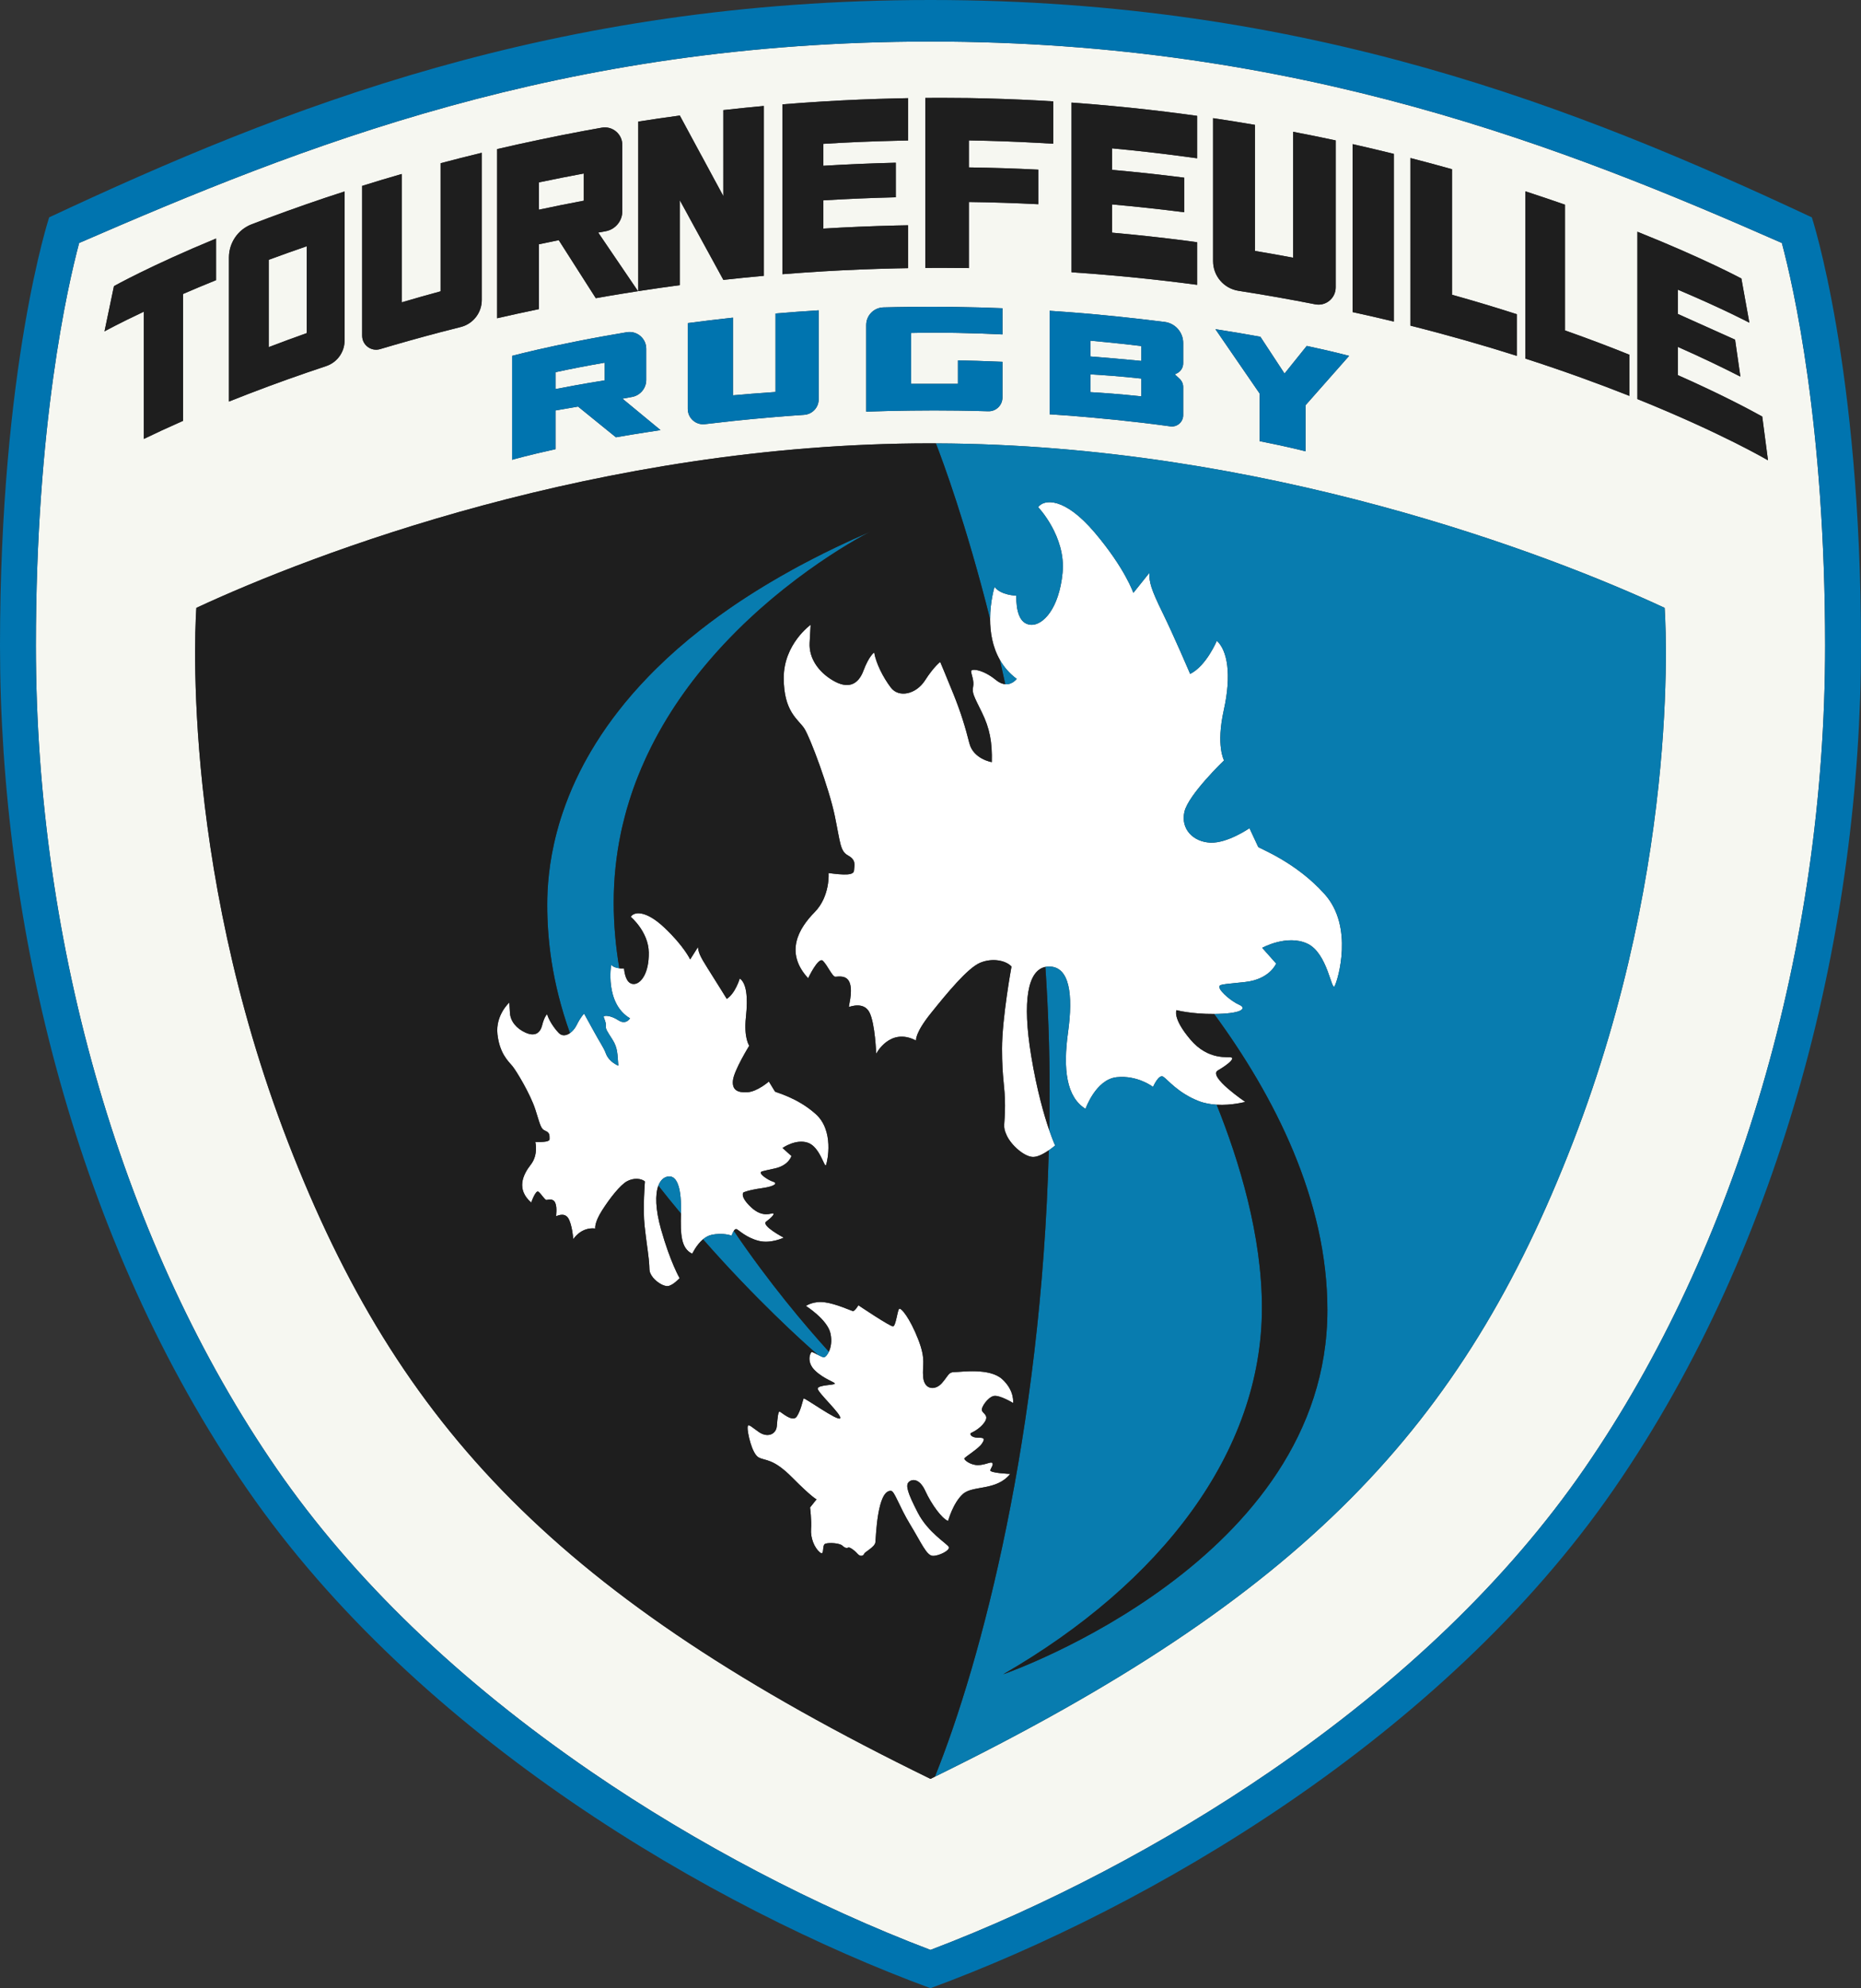 <?xml version="1.0" encoding="utf-8"?>
<!-- Generator: Adobe Illustrator 23.0.2, SVG Export Plug-In . SVG Version: 6.00 Build 0)  -->
<svg version="1.1" id="layer" xmlns="http://www.w3.org/2000/svg" xmlns:xlink="http://www.w3.org/1999/xlink" x="0px" y="0px"
	 viewBox="0 0 466.75 498.54" style="enable-background:new 0 0 466.75 498.54;" xml:space="preserve">
<rect x="0" y="0" width="466.75" height="498.54" fill="#333333" stroke="none"/>
<style type="text/css">
	.st0{fill:#F6F7F1;}
	.st1{fill:#FFFFFF;}
	.st2{fill:#087CAF;}
	.st3{fill:#0074AF;}
	.st4{fill:#1E1E1E;}
</style>
<g>
	<g>
		<path class="st0" d="M446.9,60.93c-53.98-23.76-120.96-50.51-213.53-50.51     c-92.56,0-157.87,26.37-213.52,50.51C16.96,71.73,9,106.48,9,161.92     c0,75.59,22.02,150.81,60.41,206.38c19.08,27.63,45.66,53.22,79,76.05     c26.16,17.92,56.21,33.67,84.96,44.59     c28.76-10.92,58.81-26.67,84.97-44.59c33.34-22.83,59.92-48.42,79-76.05     C435.73,312.73,457.75,237.51,457.75,161.92     C457.75,106.49,449.8,71.74,446.9,60.93z M382.58,47.98     c3.45,1.12,6.76,2.24,9.92,3.34v31.53     c5.86,2.07,11.26,4.12,16.17,6.1v10.32     c-7.57-3-16.3-6.19-26.09-9.35V47.98z M353.75,39.63     c3.57,0.92,7.05,1.85,10.42,2.8v31.48     c5.69,1.59,11.11,3.22,16.25,4.88v10.44     c-8.19-2.6-17.09-5.16-26.67-7.57V39.63z M339.25,36.14     c3.52,0.8,6.97,1.61,10.33,2.44v42.05     c-3.36-0.81-6.81-1.61-10.33-2.37V36.14z M304.83,82.54     c4.09,0.63,7.86,1.28,11.28,1.9l6.06,9.23l5.57-6.93     c6.83,1.46,10.63,2.49,10.63,2.49l-10.93,12.38v11.56     c0,0-4.1-1.09-11.52-2.55V98.67L304.83,82.54z M304.25,29.63     c3.56,0.53,7.06,1.09,10.5,1.68v31.61c3.25,0.54,6.44,1.11,9.58,1.7     V33.05c3.63,0.69,7.19,1.41,10.67,2.16v36.852     c0,2.72-2.476,4.768-5.145,4.242c-6.2-1.224-12.62-2.36-19.245-3.389     C306.953,72.347,304.25,69.197,304.25,65.496V29.63z M268.75,25.72     c3.43,0.25,6.82,0.53,10.17,0.85c6.16,0.57,12.19,1.26,18.08,2.04     c1.09,0.15,2.17,0.29,3.25,0.44v10.64C299.17,39.54,298.09,39.39,297,39.25     c-5.9-0.79-11.93-1.48-18.08-2.05v5.39     c6.17,0.55,12.2,1.21,18.08,1.96v8.67     c-5.88-0.75-11.91-1.41-18.08-1.96v7.08     c6.17,0.55,12.2,1.21,18.08,1.96c1.09,0.15,2.17,0.29,3.25,0.44v10.68     C299.17,71.28,298.09,71.14,297,71c-5.88-0.74-11.91-1.4-18.08-1.94     C275.57,68.76,272.18,68.5,268.75,68.27V25.72z M295.857,94.992     C296.427,95.524,296.75,96.269,296.75,97.048v7.052c0,1.719-1.511,3.043-3.215,2.81     c-2.327-0.318-4.755-0.631-7.285-0.93c-4.01-0.47-8.27-0.92-12.75-1.31     c-3.3-0.3-6.72-0.57-10.25-0.79V77.93c3.51,0.23,6.93,0.49,10.25,0.78     c4.42,0.4,8.68,0.84,12.75,1.31c1.998,0.23,3.954,0.466,5.864,0.708     c2.654,0.336,4.636,2.601,4.636,5.276v5.089c0,1.079-0.617,2.063-1.588,2.533     l-0.505,0.244L295.857,94.992z M232.08,24.56     C233.38,24.55,234.69,24.54,236,24.54c2.35,0,4.68,0.02,7,0.05     c5.9,0.1,11.71,0.3,17.42,0.61c1.26,0.07,2.5,0.14,3.75,0.22V36.04     c-1.25-0.08-2.5-0.15-3.75-0.21C254.7,35.51,248.89,35.31,243,35.21v6.77     c5.91,0.08,11.72,0.27,17.42,0.56v8.67     C254.72,50.92,248.91,50.73,243,50.65v16.57c-2.32-0.03-4.65-0.05-7-0.05     c-1.31,0-2.62,0.01-3.92,0.02V24.56z M233.41,76.92     c2.3,0,4.58,0.02,6.84,0.06c3.79,0.05,7.52,0.16,11.17,0.31v6.57     c-3.64-0.18-7.39-0.31-11.17-0.38c-1.99-0.04-3.98-0.06-5.97-0.06     c-1.84,0-3.77,0.02-5.78,0.07V96.25h11.75v-5.88     c2.37,0.04,6.45,0.14,11.17,0.35v8.96c0,1.952-1.617,3.507-3.568,3.447     c-2.493-0.076-5.03-0.133-7.602-0.167c-1.97-0.03-3.96-0.04-5.97-0.04     c-1.95,0-3.87,0.01-5.78,0.04c-3.83,0.04-7.58,0.13-11.25,0.26V81.495     c0-2.399,1.912-4.355,4.311-4.418c2.287-0.06,4.6-0.103,6.939-0.127     C230.12,76.93,231.76,76.92,233.41,76.92z M196.25,26.17     c3.38-0.28,6.8-0.52,10.25-0.73c5.95-0.36,12-0.62,18.17-0.76     c1.02-0.03,2.05-0.05,3.08-0.07v10.62     c-1.03,0.02-2.06,0.04-3.08,0.07c-6.16,0.14-12.22,0.4-18.17,0.77     v5.5c5.94-0.36,12-0.62,18.17-0.77v8.67C218.5,49.62,212.44,49.88,206.5,50.24     v7.08c5.94-0.36,12-0.62,18.17-0.77c1.02-0.02,2.05-0.04,3.08-0.06     v10.75c-1.03,0.02-2.06,0.04-3.08,0.06C218.5,67.44,212.44,67.69,206.5,68.04     c-3.46,0.21-6.87,0.45-10.25,0.72V26.17z M194.5,78.61     c3.51-0.3,7.13-0.57,10.83-0.8v22.316c0,2.06-1.602,3.757-3.657,3.895     c-2.44,0.164-4.831,0.345-7.173,0.539c-3.69,0.3-7.25,0.64-10.67,1     c-2.408,0.255-4.75,0.522-7.022,0.797C174.513,106.635,172.5,104.846,172.5,102.535     V81.02c3.61-0.48,7.39-0.94,11.33-1.37v19.48     c2.59-0.23,6.55-0.57,10.67-0.84V78.61z M160.08,30.49     C163.5,29.95,166.97,29.44,170.5,28.97l5.37,9.95h0.01l2.79,5.17l0.63,1.18     h0.01l2.11,3.91V27.61c3.34-0.38,6.73-0.72,10.16-1.04v42.59     c-3.43,0.31-6.81,0.65-10.15,1.02h-0.01v-0.01l-5.47-10l-2.98-5.44     l-0.63-1.17L170.5,50.21V71.5c-3.53,0.47-7,0.97-10.42,1.5V30.49z      M162.08,104.89l3.59,2.96c-1.22,0.18-2.42,0.36-3.59,0.55     c-2.67,0.41-5.21,0.83-7.6,1.25l-2.81-2.27l-6.69-5.43     c-2.29,0.4-4.24,0.73-5.65,0.97v9.71     c-7.06,1.55-10.89,2.66-10.89,2.66V89.23c0,0,3.89-1.05,10.89-2.55     c3.4-0.72,7.55-1.56,12.34-2.42c1.755-0.314,3.598-0.633,5.524-0.954     c2.554-0.425,4.886,1.54,4.886,4.129v7.831c0,2.09-1.491,3.884-3.546,4.264     c-0.81,0.15-1.616,0.297-2.414,0.44L162.08,104.89z M124.67,37.39     c3.42-0.8,6.92-1.57,10.5-2.32c3.67-0.78,7.42-1.52,11.25-2.24     c1.494-0.278,3-0.55,4.516-0.816c2.682-0.472,5.144,1.595,5.144,4.318     v16.646c0,2.463-1.767,4.572-4.191,5.006c-0.619,0.111-1.235,0.223-1.849,0.337     l3.53,5.2l2.51,3.69l3.94,5.8c-1.32,0.2-2.63,0.41-3.94,0.63     c-2.24,0.36-4.46,0.74-6.65,1.13l-3.01-4.71l-2.98-4.67l-3.3-5.17     c-1.67,0.33-3.33,0.68-4.97,1.03v16.26     c-3.57,0.74-7.08,1.51-10.5,2.29V37.39z M90.83,46.61     c3.2-1,6.5-2,9.92-2.98v32.18c3.16-0.94,6.41-1.85,9.75-2.76V40.93     c3.36-0.89,6.8-1.77,10.33-2.62v36.931c0,3.198-2.184,5.984-5.286,6.761     c-1.704,0.427-3.386,0.857-5.044,1.288c-5.274,1.391-10.335,2.81-15.164,4.25     c-2.251,0.671-4.505-1.016-4.505-3.365V46.61z M57.42,64.56     c0-3.68,2.255-6.989,5.688-8.313c1.398-0.539,2.836-1.086,4.312-1.637     c3.01-1.12,6.17-2.26,9.5-3.42c3.03-1.06,6.2-2.12,9.5-3.18v37.389     c0,2.912-1.872,5.489-4.636,6.406c-1.656,0.549-3.278,1.097-4.864,1.645     c-3.32,1.14-6.49,2.28-9.5,3.39c-3.55,1.32-6.89,2.61-10,3.85V64.56z      M45.92,105.52c-3.85,1.7-7.14,3.23-9.84,4.54V78.15     c-6.45,3.04-9.87,4.94-9.87,4.94L28.58,71.75c0,0,9.06-5.1,25.61-11.94     V70.25c-2.98,1.2-5.74,2.36-8.27,3.46V105.52z M394.5,286.42     c-27.64,71.46-67.68,113.83-160.02,159.08     c-0.37,0.19-0.74,0.37-1.11,0.55C140.25,400.59,100,358.17,72.25,286.42     s-23-134-23-134c29-13.5,101.25-41.25,184.12-41.25c0.45,0,0.91,0,1.36,0.01     c82.31,0.29,153.93,27.81,182.77,41.24C417.5,152.42,422.25,214.67,394.5,286.42z      M410.67,100.07v-41.96C427.42,64.81,436.75,69.84,436.75,69.84l2,11.08     c0,0-6.34-3.37-17.92-8.28v6.09l14.34,6.44l0.18,1.27L436.5,94.42     c0,0-0.12-0.05-0.33-0.15c-0.03-0.01-0.05-0.03-0.08-0.04     c-3.76-1.92-8.88-4.42-15.26-7.24v7.08     c10.86,4.81,18.06,8.66,21.15,10.38l1.44,10.97     C443.42,115.42,431.82,108.59,410.67,100.07z"/>
		<path class="st0" d="M139.33,97.56c2.24-0.44,6.92-1.33,12.34-2.19v-4.43     c-4.37,0.76-8.51,1.55-12.34,2.39V97.56z"/>
		<path class="st0" d="M146.42,43.5c-3.82,0.71-7.57,1.46-11.25,2.23v6.85     c3.67-0.79,7.42-1.54,11.25-2.26V43.5z"/>
		<path class="st0" d="M76.92,61.75c-3.31,1.14-6.48,2.27-9.5,3.39v21.89     c3.01-1.15,6.18-2.32,9.5-3.5V61.75z"/>
		<path class="st0" d="M273.5,89.38c3.16,0.25,8.69,0.71,12.75,1.12v-3.73     c-2.09-0.26-6.66-0.78-12.75-1.34V89.38z"/>
		<path class="st0" d="M273.5,98.33c2.75,0.16,7.5,0.48,12.75,1.06v-4.46     c-5.25-0.58-10-0.9-12.75-1.06V98.33z"/>
	</g>
	<g>
		<path class="st1" d="M332.25,224.232c-7.312-8.188-16.5-11.5-16.688-11.875s-2.188-4.688-2.188-4.688     s-5.5,3.812-9.812,3.625s-7.5-3.438-6.5-7.75s9.938-12.875,9.938-12.875s-2.062-3.625-0.062-12.625     s0.875-14.938-1.75-17.375c0,0-2.625,6.312-6.688,8.312c0,0-4-9.375-6.938-15.375s-3.312-7.562-3.312-9.938l-4,5     c0,0-2.062-6.125-9.688-15.125s-12.75-8.375-14.188-6.375c0,0,7,7.312,6.125,16.438s-5,13.25-7.938,13.062     s-3.688-3.562-3.688-7.312c0,0-3.812-0.062-5.438-2.188c0,0-1.111,3.55-1.111,8.094     c0,3.203,0.557,6.895,2.446,10.195c0.999,1.746,2.365,3.382,4.228,4.773     c0,0-1.076,1.485-2.869,1.335c-0.694-0.058-1.491-0.353-2.381-1.085     c-3.188-2.625-6.25-2.938-6.188-2.125s0.812,2.375,0.5,3.875s0.188,2.312,2.188,6.375s2.625,7.5,2.5,12.5     c0,0-4.625-0.75-5.625-4.75s-2.188-7.875-4.062-12.5s-3.25-7.875-3.25-7.875s-1.562,1.125-3.812,4.625     s-6.562,4.438-8.562,1.812s-3.75-6.188-4.188-8.812c0,0-1.312,0.875-2.688,4.562s-4,4.625-7.688,2.438     s-6-5.625-5.812-9.375s0.25-4.562,0.25-4.562s-6.75,4.812-6.75,13.312s3.625,10.375,5.125,12.625s6.25,15.062,7.688,22     s1.312,8.812,3.375,9.938s1.5,2.5,1.438,3.75s-2.562,1.125-6.375,0.625c0,0,0.438,5.812-3.5,9.812     s-7.625,10.062-1.625,16.562c0,0,2.562-5.438,3.688-4.375s2.375,4,3.125,4s3-0.562,3.688,1.75s-0.438,5.812-0.25,5.812     s3.688-1.438,5.125,1.375s1.688,10.375,1.688,10.375s3.438-6.75,10-3.312c0,0-0.375-1.75,3.688-6.812     s9.25-11.375,12.375-12.688s6.5-0.562,7.875,0.938c0,0-2.375,12.875-2.375,20.625s0.75,9.125,0.75,14.25     s-0.688,5.062,0.438,7.5s4.438,5.375,6.625,5.375c1.215,0,2.775-0.886,3.923-1.675     c0.92-0.631,1.577-1.2,1.577-1.2s-0.601-1.309-1.473-3.844     c-1.259-3.661-3.087-9.904-4.527-18.656c-2.282-13.869-0.838-21.38,3.562-22.281     c0.3-0.061,0.612-0.094,0.938-0.094c5.125,0,6.062,7,4.75,16.438s-0.375,16.312,4.375,19.25     c0,0,2.562-7.375,7.812-7.938s9.125,2.438,9.125,2.438s1.438-3.312,2.562-2.562s3.75,4.125,8.938,6.125     c1.446,0.557,2.986,0.812,4.459,0.899c3.814,0.225,7.166-0.712,7.166-0.712     s-9.438-6.375-6.875-7.875s4.188-2.938,3.438-3.25s-5.75,0.875-10.312-4.5s-3.5-7.375-3.5-7.375     s3.728,1,9.448,0.956c0.344-0.003,0.694-0.008,1.052-0.018     c6.312-0.188,7.062-1.5,5.188-2.312s-4.625-3.188-4.875-4.188s0.25-0.812,6.438-1.5s7.75-4.625,7.75-4.625l-3.5-3.938     c0,0,6.188-3.438,11.312-1.062s6.062,12.188,6.875,10.625S339.562,232.42,332.25,224.232z"/>
		<path class="st1" d="M196.562,310.337c0,0-5.751-3.015-4.394-4.027s2.187-1.93,1.742-2.059     s-2.61,1.218-5.535-1.539s-1.917-3.708-1.917-3.708s1.059-0.564,4.624-1.07     s3.907-1.297,2.793-1.639c-1.114-0.342-2.822-1.513-3.027-2.064     s0.09-0.476,3.552-1.258c3.462-0.781,4.098-3.111,4.098-3.111l-2.232-2.009     c0,0,3.288-2.339,6.343-1.318c3.054,1.021,4.207,6.522,4.568,5.585     c0.362-0.937,2.068-8.607-2.594-12.783c-4.662-4.176-10.078-5.424-10.208-5.625     c-0.13-0.201-1.536-2.518-1.536-2.518s-2.875,2.508-5.33,2.675     s-3.968-0.502-3.675-3.009c0.293-2.507,4.083-8.649,4.083-8.649     s-1.398-1.923-0.835-7.15c0.563-5.226,0.101-8.511-1.54-9.725     c0,0-1.088,3.743-3.263,5.133c0,0-2.679-4.342-4.723-7.556     c-2.044-3.214-2.356-4.075-2.506-5.421l-1.95,3.086c0,0-1.556-3.34-6.447-7.957     c-4.89-4.617-7.755-3.938-8.443-2.714c0,0,4.429,3.7,4.511,8.926     c0.082,5.226-1.994,7.824-3.67,7.904s-2.315-1.785-2.552-3.91     c0,0-0.517,0.047-1.166-0.03c-0.683-0.081-1.512-0.3-2.053-0.865     c0,0-1.633,9.674,4.736,13.408c0,0-0.987,1.76-2.959,0.474     c-1.972-1.286-3.727-1.269-3.64-0.812c0.087,0.456,0.611,1.294,0.529,2.164     c-0.082,0.87,0.253,1.298,1.643,3.474c1.39,2.175,1.249,3.73,1.495,6.571     c0,0-2.305-0.839-3.125-3.042c-0.58-1.558-1.441-2.648-3.118-5.744     C147.485,255.924,146.5,254.17,146.5,254.17s-0.814,0.736-1.867,2.862     c-0.426,0.86-1.03,1.568-1.683,2.022c-0.961,0.668-2.029,0.779-2.803-0.031     c-1.299-1.361-2.516-3.268-2.931-4.728c0,0-0.688,0.579-1.234,2.755     c-0.546,2.176-1.974,2.874-4.202,1.868c-2.228-1.006-3.756-2.807-3.887-4.944     c-0.131-2.137-0.147-2.601-0.147-2.601s-3.52,3.154-2.982,7.97     s2.734,6.77,3.727,7.95c0.992,1.18,4.495,7.002,5.749,10.842     c1.254,3.84,1.302,4.91,2.541,5.417s1.008,1.322,1.052,2.034     c0.044,0.712-1.381,0.8-3.573,0.758c0,0,0.826,3.191-1.151,5.706     c-1.978,2.516-3.683,6.184,0.128,9.487c0,0,1.108-3.243,1.812-2.712     c0.705,0.531,1.599,2.116,2.024,2.069c0.425-0.047,1.664-0.509,2.2,0.758     c0.536,1.267,0.12,3.321,0.226,3.309c0.106-0.012,1.998-1.048,2.991,0.455     c0.993,1.503,1.301,5.295,1.301,5.295s1.917-3.083,5.5-2.667     c0,0-0.289-1.381,1.693-4.507s4.557-6.376,6.244-7.318     c1.688-0.942,3.647-0.73,4.521,0.033c0,0-0.566,6.791-0.075,11.182     s0.701,5.293,1.026,8.197c0.325,2.904-0.069,2.912,0.723,4.222     c0.792,1.31,2.854,2.765,4.094,2.626s2.934-1.977,2.934-1.977     s-2.341-4.011-4.66-12.25c-1.42-5.045-1.493-8.747-0.674-10.944     c0.519-1.39,1.392-2.182,2.517-2.315c2.406-0.284,3.304,3.588,3.158,9.019     c-0.003,0.097-0.004,0.189-0.007,0.285c-0.134,5.268,0.012,8.74,2.838,10.079     c0,0,1.002-2.196,2.698-3.622c0.612-0.515,1.313-0.932,2.093-1.104     c2.939-0.651,5.083,0.186,5.083,0.186s0.223-0.715,0.549-1.206     c0.214-0.321,0.47-0.548,0.741-0.408c0.685,0.354,2.386,2.1,5.452,2.905     C193.306,311.933,196.562,310.337,196.562,310.337z"/>
		<path class="st1" d="M251.375,345.837c-3.167-2.917-10.333-1.792-11.917-1.792     c-1.583,0-1.458,0.708-3.167,2.708c-1.708,2-4.458,1.75-4.75-1.417     c-0.292-3.167,0.792-4.25-1.25-9.5c-2.042-5.25-4.417-8.25-4.833-7.583     c-0.417,0.667-0.792,4.208-1.458,4.333s-8.708-5.292-8.708-5.292     s-0.917,1.542-1.375,1.458c-0.458-0.083-4.208-1.833-7.083-2.208     s-4.708,0.917-4.708,0.917s5.417,3.417,6.167,6.917     c0.413,1.927,0.087,3.505-0.402,4.56c-0.399,0.861-0.905,1.38-1.223,1.399     c-0.33,0.019-0.956-0.296-1.566-0.621c-0.701-0.374-1.381-0.76-1.559-0.671     c-0.333,0.167-1.375,2.5,0.917,4.667c2.292,2.167,5.042,2.875,4.917,3.25     s-4.167,0.292-4.292,1.208c-0.125,0.917,6.125,6.583,5.625,7.458s-9-5.292-9.167-4.958     c-0.167,0.333-0.708,3.125-1.75,4.583c-1.042,1.458-3.875-1.208-4.25-1.292     c-0.375-0.083-0.542,1.542-0.708,3.625c-0.167,2.083-2.333,3-4.5,1.5     c-2.167-1.5-2.75-2.292-2.833-1.167s1.042,6.625,2.792,7.542     c1.75,0.917,3.583,0.167,8.458,5.083c4.875,4.917,6.042,5.417,6.042,5.417l-1.625,2.042     c0,0,0.417,3.208,0.25,5.417c-0.167,2.208,0.833,4.667,2.167,5.792     c1.333,1.125,0.458-1.792,1.417-2.125c0.958-0.333,3.625-0.167,4.292,0.5     c0.667,0.667,1.208,0.625,1.458,0.458c0.25-0.167,1.417,0.542,2.292,1.542s1.625,0.375,1.708,0     s2.625-1.667,2.792-2.792c0.167-1.125,0.417-13.292,3.958-12.958     c0.872,0.082,2,3.875,4.792,8.458c2.792,4.583,4.083,7.75,5.625,7.833     c1.542,0.083,4.5-1.417,4.042-2.25c-0.458-0.833-5.208-3.625-7.75-8.542     c-2.542-4.917-3.125-6.833-2.333-7.667c0.792-0.833,2.708-1.083,4.208,2.208     s4.167,6.958,5.708,7.5c0,0,1.208-4.5,3.708-6.75s8.375-0.708,11.875-5.042     c0,0-5.292-0.208-5-0.958s0.833-1.375,0.5-1.792c-0.333-0.417-1.792,0.542-3.625,0.542     s-3.5-1.292-3.375-1.667s3.583-2.458,4.417-3.75c0.833-1.292,0.542-1.458-1.042-1.458     s-2.292-0.958-1.583-1.25c0.708-0.292,2.583-1.417,3.417-2.875     c0.833-1.458-0.417-1.875-0.792-2.625s1.458-3.375,2.917-3.708     c1.458-0.333,4.875,1.75,4.875,1.75S254.542,348.753,251.375,345.837z"/>
	</g>
	<g>
		<path class="st2" d="M255,170.232c-1.862-1.391-3.228-3.027-4.228-4.773     c0.456,1.993,0.91,4.028,1.358,6.109C253.924,171.718,255,170.232,255,170.232z"/>
		<path class="st2" d="M417.5,152.42c-28.84-13.43-100.46-40.95-182.77-41.24     c1.645,4.224,7.57,20.099,13.596,44.084c-0-4.544,1.111-8.094,1.111-8.094     c1.625,2.125,5.438,2.188,5.438,2.188c0,3.75,0.75,7.125,3.688,7.312s7.062-3.938,7.938-13.062     s-6.125-16.438-6.125-16.438c1.438-2,6.562-2.625,14.188,6.375s9.688,15.125,9.688,15.125l4-5     c0,2.375,0.375,3.938,3.312,9.938s6.938,15.375,6.938,15.375c4.062-2,6.688-8.312,6.688-8.312     c2.625,2.438,3.75,8.375,1.75,17.375s0.062,12.625,0.062,12.625s-8.938,8.562-9.938,12.875s2.188,7.562,6.5,7.75     s9.812-3.625,9.812-3.625s2,4.312,2.188,4.688s9.375,3.688,16.688,11.875s3.312,21.438,2.5,23s-1.75-8.25-6.875-10.625     s-11.312,1.062-11.312,1.062l3.5,3.938c0,0-1.562,3.938-7.75,4.625s-6.688,0.5-6.438,1.5s3,3.375,4.875,4.188     s1.125,2.125-5.188,2.312c-0.358,0.011-0.708,0.016-1.052,0.018     c15.031,20.48,28.41,46.497,28.41,74.249c0,62.75-79.82,90.81-81.32,91.33     C291.18,396.99,316.5,364.16,316.5,327.92c0-18.102-5.673-36.764-11.353-50.913     c-1.473-0.087-3.013-0.342-4.459-0.899c-5.188-2-7.812-5.375-8.938-6.125     s-2.562,2.562-2.562,2.562s-3.875-3-9.125-2.438s-7.812,7.938-7.812,7.938c-4.75-2.938-5.688-9.812-4.375-19.25     s0.375-16.438-4.75-16.438c-0.327,0-0.639,0.032-0.938,0.094     C262.866,252.462,263.25,262.836,263.25,273.5c0,3.327-0.04,6.617-0.098,9.889     c0.872,2.535,1.473,3.844,1.473,3.844s-0.657,0.569-1.577,1.2     c-1.891,71.033-16.877,128.101-28.568,157.067     c92.34-45.25,132.38-87.62,160.02-159.08C422.25,214.67,417.5,152.42,417.5,152.42z"/>
		<path class="st2" d="M183.498,309.838c0,0-2.144-0.837-5.083-0.186     c-0.78,0.173-1.48,0.59-2.093,1.104c13.31,15.13,24.89,25.566,28.778,28.96     c0.61,0.325,1.237,0.64,1.566,0.621c0.318-0.019,0.824-0.538,1.223-1.399     c-6.085-6.713-15-17.264-23.843-30.306     C183.721,309.122,183.498,309.838,183.498,309.838z"/>
		<path class="st2" d="M167.635,294.995c-1.125,0.133-1.999,0.924-2.517,2.315     c1.896,2.407,3.791,4.741,5.669,6.989c0.002-0.096,0.004-0.188,0.007-0.285     C170.94,298.584,170.042,294.712,167.635,294.995z"/>
		<path class="st2" d="M206.5,138.78c-0.03,0.01-0.06,0.03-0.09,0.05     c-1.6,0.8-3.17,1.6-4.71,2.42c-1.03,0.53-2.03,1.08-3.02,1.63     c-1.98,1.09-3.9,2.19-5.76,3.3c-0.46,0.27-0.92,0.55-1.38,0.83     c-2.7,1.64-5.27,3.3-7.71,4.96c-0.45,0.31-0.88,0.61-1.32,0.92     c-0.79,0.54-1.57,1.1-2.33,1.65c-0.02,0.02-0.04,0.03-0.06,0.05     c-0.77,0.55-1.51,1.1-2.25,1.66c-0.01,0.01-0.03,0.02-0.05,0.04     c-0.75,0.57-1.49,1.13-2.21,1.7c-3.99,3.13-7.57,6.28-10.77,9.43     c-0.29,0.29-0.58,0.57-0.87,0.86c-0.28,0.28-0.55,0.55-0.81,0.82     c-0.16,0.16-0.32,0.32-0.48,0.49c-2.89,2.98-5.46,5.95-7.73,8.89     c-0.43,0.55-0.85,1.1-1.26,1.65c-2.07,2.79-3.89,5.55-5.48,8.25     c-0.63,1.07-1.22,2.13-1.79,3.18c-1.47,2.76-2.71,5.44-3.75,8.03     c-0.56,1.39-1.06,2.75-1.51,4.08c-0.16,0.47-0.32,0.94-0.47,1.41     c-0.15,0.47-0.29,0.93-0.43,1.39c-0.21,0.72-0.41,1.43-0.59,2.13     c-2.06,7.75-2.42,14.12-2.42,18.24c0,8.384,1.078,19.322,5.699,32.214     c0.653-0.454,1.257-1.162,1.683-2.022c1.053-2.126,1.867-2.862,1.867-2.862     s0.985,1.754,2.34,4.256c1.677,3.096,2.538,4.185,3.118,5.744     c0.82,2.203,3.125,3.042,3.125,3.042c-0.246-2.841-0.104-4.396-1.495-6.571     c-1.39-2.175-1.725-2.604-1.643-3.474c0.082-0.87-0.442-1.708-0.529-2.164     c-0.087-0.456,1.668-0.473,3.64,0.812c1.972,1.286,2.959-0.474,2.959-0.474     c-6.369-3.734-4.736-13.408-4.736-13.408c0.541,0.564,1.37,0.783,2.053,0.865     c-0.908-5.442-1.413-10.942-1.413-16.458c0-5.99,0.62-11.69,1.73-17.12     c0.08-0.42,0.17-0.83,0.26-1.24c0.09-0.41,0.19-0.83,0.29-1.24     c0.16-0.7,0.33-1.39,0.52-2.08c0.15-0.58,0.31-1.16,0.47-1.74     c0.21-0.74,0.44-1.48,0.67-2.21c0.64-2.05,1.35-4.05,2.13-6     c0.3-0.76,0.61-1.51,0.93-2.26c0.31-0.74,0.64-1.48,0.98-2.21     c0.16-0.36,0.33-0.73,0.51-1.09c2.34-4.94,5.06-9.56,8.02-13.86     c0.22-0.31,0.43-0.62,0.65-0.93c0.21-0.31,0.43-0.61,0.65-0.92     c0.31-0.42,0.61-0.84,0.91-1.25c0.81-1.09,1.63-2.16,2.47-3.21     c0.23-0.29,0.46-0.57,0.69-0.86c0.69-0.85,1.39-1.69,2.1-2.51     c0.23-0.28,0.47-0.55,0.71-0.82c0.23-0.27,0.47-0.54,0.71-0.81     c0.22-0.25,0.44-0.49,0.66-0.74c0.97-1.08,1.95-2.13,2.94-3.15     c0.24-0.25,0.48-0.5,0.72-0.74c0.24-0.25,0.48-0.5,0.73-0.74     c0.24-0.24,0.48-0.49,0.73-0.73c0.36-0.36,0.73-0.72,1.1-1.08     c0.12-0.11,0.23-0.23,0.35-0.34c0.25-0.23,0.49-0.46,0.73-0.69     c0.49-0.47,0.98-0.92,1.46-1.36c0.24-0.22,0.48-0.44,0.72-0.66     c0.38-0.34,0.75-0.68,1.13-1.02c0.83-0.74,1.65-1.45,2.47-2.14     c0.24-0.2,0.48-0.4,0.71-0.6c0.48-0.41,0.95-0.8,1.42-1.17     c0.46-0.39,0.93-0.76,1.39-1.13c8.34-6.65,15.64-11.04,19.37-13.12     c0.19-0.11,0.37-0.21,0.54-0.3c0.58-0.32,1.04-0.56,1.38-0.74     c0.12-0.06,0.22-0.11,0.3-0.16c-2.94,1.26-5.76,2.55-8.49,3.86     C208.6,137.74,207.54,138.26,206.5,138.78z"/>
	</g>
	<g>
		<path class="st3" d="M454.42,54.5c-58.59-27.41-126.5-54.5-221.05-54.5     C138.83,0,70.92,27.09,12.33,54.5C12.33,54.5,0,91.92,0,161.92s19,149.25,62,211.5     s116.75,105,171.37,125.12C288,478.42,361.75,435.67,404.75,373.42s62-141.5,62-211.5     S454.42,54.5,454.42,54.5z M397.34,368.3c-19.08,27.63-45.66,53.22-79,76.05     c-26.16,17.92-56.21,33.67-84.97,44.59     c-28.75-10.92-58.8-26.67-84.96-44.59     c-33.34-22.83-59.92-48.42-79-76.05C31.02,312.73,9,237.51,9,161.92     c0-55.44,7.96-90.19,10.85-100.99C75.5,36.79,140.81,10.42,233.37,10.42     c92.57,0,159.55,26.75,213.53,50.51C449.8,71.74,457.75,106.49,457.75,161.92     C457.75,237.51,435.73,312.73,397.34,368.3z"/>
		<path class="st3" d="M156.12,99.97c0.798-0.143,1.604-0.29,2.414-0.44     c2.055-0.38,3.546-2.174,3.546-4.264v-7.831c0-2.589-2.332-4.555-4.886-4.129     c-1.926,0.321-3.769,0.64-5.524,0.954c-4.79,0.86-8.94,1.7-12.34,2.42     c-7,1.5-10.89,2.55-10.89,2.55v26.06c0,0,3.83-1.11,10.89-2.66v-9.71     c1.41-0.24,3.36-0.57,5.65-0.97l6.69,5.43l2.81,2.27     c2.39-0.42,4.93-0.84,7.6-1.25c1.17-0.19,2.37-0.37,3.59-0.55     l-3.59-2.96L156.12,99.97z M151.67,95.37     c-5.42,0.86-10.1,1.75-12.34,2.19v-4.23     c3.83-0.84,7.97-1.63,12.34-2.39V95.37z"/>
		<path class="st3" d="M322.17,93.67l-6.06-9.23     c-3.42-0.62-7.19-1.27-11.28-1.9l11.09,16.13v11.95     c7.42,1.46,11.52,2.55,11.52,2.55v-11.56l10.93-12.38     c0,0-3.8-1.03-10.63-2.49L322.17,93.67z"/>
		<path class="st3" d="M194.5,98.29c-4.12,0.27-8.08,0.61-10.67,0.84V79.65     c-3.94,0.43-7.72,0.89-11.33,1.37v21.515c0,2.312,2.013,4.1,4.308,3.822     c2.273-0.275,4.614-0.542,7.022-0.797c3.42-0.36,6.98-0.7,10.67-1     c2.342-0.194,4.733-0.375,7.173-0.539c2.055-0.138,3.657-1.835,3.657-3.895     V77.81c-3.7,0.23-7.32,0.5-10.83,0.8V98.29z"/>
		<path class="st3" d="M292.114,80.728c-1.909-0.242-3.865-0.478-5.864-0.708     c-4.07-0.47-8.33-0.91-12.75-1.31c-3.32-0.29-6.74-0.55-10.25-0.78v25.95     c3.53,0.22,6.95,0.49,10.25,0.79c4.48,0.39,8.74,0.84,12.75,1.31     c2.53,0.299,4.958,0.612,7.285,0.93c1.704,0.233,3.215-1.091,3.215-2.81     v-7.052c0-0.779-0.323-1.524-0.893-2.056l-1.201-1.122l0.505-0.244     C296.133,93.156,296.75,92.172,296.75,91.093v-5.089     C296.75,83.328,294.768,81.064,292.114,80.728z M286.25,99.39     c-5.25-0.58-10-0.9-12.75-1.06v-4.46c2.75,0.16,7.5,0.48,12.75,1.06V99.39z      M286.25,90.5c-4.06-0.41-9.59-0.87-12.75-1.12v-3.95     c6.09,0.56,10.66,1.08,12.75,1.34V90.5z"/>
		<path class="st3" d="M233.41,76.92c-1.65,0-3.29,0.01-4.91,0.03     c-2.339,0.024-4.653,0.068-6.939,0.127C219.162,77.14,217.25,79.096,217.25,81.495     v21.725c3.67-0.13,7.42-0.22,11.25-0.26c1.91-0.03,3.83-0.04,5.78-0.04     c2.01,0,4,0.01,5.97,0.04c2.573,0.034,5.109,0.09,7.602,0.167     c1.951,0.06,3.568-1.495,3.568-3.447v-8.96     c-4.72-0.21-8.8-0.31-11.17-0.35V96.25H228.5V83.49     c2.01-0.05,3.94-0.07,5.78-0.07c1.99,0,3.98,0.02,5.97,0.06     c3.78,0.07,7.53,0.2,11.17,0.38V77.29     c-3.65-0.15-7.38-0.26-11.17-0.31     C237.99,76.94,235.71,76.92,233.41,76.92z"/>
	</g>
	<g>
		<path class="st4" d="M258.625,264.732c1.44,8.752,3.268,14.995,4.527,18.656     C263.21,280.117,263.25,276.827,263.25,273.5c0-10.664-0.384-21.038-1.063-31.049     C257.787,243.353,256.343,250.864,258.625,264.732z"/>
		<path class="st4" d="M259.125,290.107c-2.188,0-5.5-2.938-6.625-5.375s-0.438-2.375-0.438-7.5s-0.75-6.5-0.75-14.25     s2.375-20.625,2.375-20.625c-1.375-1.5-4.75-2.25-7.875-0.938s-8.312,7.625-12.375,12.688s-3.688,6.812-3.688,6.812     c-6.562-3.438-10,3.312-10,3.312s-0.25-7.562-1.688-10.375s-4.938-1.375-5.125-1.375s0.938-3.5,0.25-5.812     s-2.938-1.75-3.688-1.75s-2-2.938-3.125-4s-3.688,4.375-3.688,4.375c-6-6.5-2.312-12.562,1.625-16.562     s3.5-9.812,3.5-9.812c3.812,0.5,6.312,0.625,6.375-0.625s0.625-2.625-1.438-3.75s-1.938-3-3.375-9.938     s-6.188-19.75-7.688-22s-5.125-4.125-5.125-12.625s6.75-13.312,6.75-13.312s-0.062,0.812-0.25,4.562     s2.125,7.188,5.812,9.375s6.312,1.25,7.688-2.438s2.688-4.562,2.688-4.562c0.438,2.625,2.188,6.188,4.188,8.812     s6.312,1.688,8.562-1.812s3.812-4.625,3.812-4.625s1.375,3.25,3.25,7.875s3.062,8.5,4.062,12.5s5.625,4.75,5.625,4.75     c0.125-5-0.5-8.438-2.5-12.5s-2.5-4.875-2.188-6.375s-0.438-3.062-0.5-3.875s3-0.5,6.188,2.125     c0.889,0.732,1.687,1.027,2.381,1.085c-0.449-2.081-0.902-4.116-1.358-6.109     c-1.889-3.3-2.446-6.993-2.446-10.195     c-6.027-23.985-11.952-39.86-13.596-44.084     c-0.45-0.01-0.91-0.01-1.36-0.01c-82.87,0-155.12,27.75-184.12,41.25     c0,0-4.75,62.25,23,134s68,114.17,161.12,159.63c0.37-0.18,0.74-0.36,1.11-0.55     c11.691-28.966,26.678-86.034,28.568-157.067     C261.9,289.221,260.34,290.107,259.125,290.107z M254.083,351.795     c0,0-3.417-2.083-4.875-1.75c-1.458,0.333-3.292,2.958-2.917,3.708s1.625,1.167,0.792,2.625     c-0.833,1.458-2.708,2.583-3.417,2.875c-0.708,0.292,0,1.25,1.583,1.25     s1.875,0.167,1.042,1.458c-0.833,1.292-4.292,3.375-4.417,3.75s1.542,1.667,3.375,1.667     s3.292-0.958,3.625-0.542c0.333,0.417-0.208,1.042-0.5,1.792s5,0.958,5,0.958     c-3.5,4.333-9.375,2.792-11.875,5.042s-3.708,6.75-3.708,6.75     c-1.542-0.542-4.208-4.208-5.708-7.5s-3.417-3.042-4.208-2.208     c-0.792,0.833-0.208,2.75,2.333,7.667c2.542,4.917,7.292,7.708,7.75,8.542     c0.458,0.833-2.5,2.333-4.042,2.25c-1.542-0.083-2.833-3.25-5.625-7.833     c-2.792-4.583-3.92-8.376-4.792-8.458c-3.542-0.333-3.792,11.833-3.958,12.958     c-0.167,1.125-2.708,2.417-2.792,2.792s-0.833,1-1.708,0S213,387.878,212.75,388.045     c-0.25,0.167-0.792,0.208-1.458-0.458c-0.667-0.667-3.333-0.833-4.292-0.5     c-0.958,0.333-0.083,3.25-1.417,2.125c-1.333-1.125-2.333-3.583-2.167-5.792     c0.167-2.208-0.25-5.417-0.25-5.417l1.625-2.042c0,0-1.167-0.5-6.042-5.417     c-4.875-4.917-6.708-4.167-8.458-5.083c-1.75-0.917-2.875-6.417-2.792-7.542     s0.667-0.333,2.833,1.167c2.167,1.5,4.333,0.583,4.5-1.5     c0.167-2.083,0.333-3.708,0.708-3.625c0.375,0.083,3.208,2.75,4.25,1.292     c1.042-1.458,1.583-4.25,1.75-4.583c0.167-0.333,8.667,5.833,9.167,4.958     s-5.75-6.542-5.625-7.458c0.125-0.917,4.167-0.833,4.292-1.208s-2.625-1.083-4.917-3.25     c-2.292-2.167-1.25-4.5-0.917-4.667c0.178-0.089,0.857,0.297,1.559,0.671     c-3.888-3.393-15.468-13.83-28.778-28.96c-1.696,1.425-2.698,3.622-2.698,3.622     c-2.826-1.339-2.972-4.811-2.838-10.079c-1.878-2.248-3.772-4.582-5.669-6.989     c-0.82,2.196-0.747,5.899,0.674,10.944c2.319,8.239,4.66,12.25,4.66,12.25     s-1.695,1.839-2.934,1.977s-3.302-1.316-4.094-2.626     c-0.792-1.31-0.398-1.318-0.723-4.222c-0.324-2.904-0.535-3.806-1.026-8.197     S161.75,296.253,161.75,296.253c-0.874-0.763-2.834-0.974-4.521-0.033     c-1.688,0.942-4.263,4.192-6.244,7.318s-1.693,4.507-1.693,4.507     c-3.583-0.417-5.5,2.667-5.5,2.667s-0.308-3.793-1.301-5.295     c-0.993-1.503-2.885-0.466-2.991-0.455c-0.106,0.012,0.31-2.042-0.226-3.309     c-0.536-1.267-1.775-0.806-2.2-0.758c-0.425,0.047-1.319-1.538-2.024-2.069     c-0.705-0.531-1.812,2.712-1.812,2.712c-3.811-3.303-2.106-6.972-0.128-9.487     c1.978-2.516,1.151-5.706,1.151-5.706c2.192,0.042,3.616-0.046,3.573-0.758     c-0.044-0.712,0.188-1.527-1.052-2.034s-1.288-1.577-2.541-5.417     c-1.254-3.84-4.756-9.662-5.749-10.842c-0.992-1.18-3.189-3.134-3.727-7.95     s2.982-7.97,2.982-7.97s0.016,0.464,0.147,2.601     c0.131,2.137,1.659,3.938,3.887,4.944c2.228,1.006,3.656,0.309,4.202-1.868     c0.546-2.176,1.234-2.755,1.234-2.755c0.414,1.46,1.631,3.367,2.931,4.728     c0.774,0.81,1.842,0.699,2.803,0.031C138.328,246.162,137.25,235.224,137.25,226.84     c0-4.12,0.36-10.49,2.42-18.24c0.18-0.7,0.38-1.41,0.59-2.13     c0.14-0.46,0.28-0.92,0.43-1.39c0.15-0.47,0.31-0.94,0.47-1.41     c0.45-1.33,0.95-2.69,1.51-4.08c1.04-2.59,2.28-5.27,3.75-8.03     c0.57-1.05,1.16-2.11,1.79-3.18c1.59-2.7,3.41-5.46,5.48-8.25     c0.41-0.55,0.83-1.1,1.26-1.65c2.27-2.94,4.84-5.91,7.73-8.89     c0.16-0.17,0.32-0.33,0.48-0.49c0.26-0.27,0.53-0.54,0.81-0.82     c0.29-0.29,0.58-0.57,0.87-0.86c3.2-3.15,6.78-6.3,10.77-9.43     c0.72-0.57,1.46-1.13,2.21-1.7c0.02-0.02,0.04-0.03,0.05-0.04     c0.74-0.56,1.48-1.11,2.25-1.66c0.02-0.02,0.04-0.03,0.06-0.05     c0.76-0.55,1.54-1.11,2.33-1.65c0.44-0.31,0.87-0.61,1.32-0.92     c2.44-1.66,5.01-3.32,7.71-4.96c0.46-0.28,0.92-0.56,1.38-0.83     c1.86-1.11,3.78-2.21,5.76-3.3c0.99-0.55,1.99-1.1,3.02-1.63     c1.54-0.82,3.11-1.62,4.71-2.42c0.03-0.02,0.06-0.04,0.09-0.05     c1.04-0.52,2.1-1.04,3.18-1.55c2.73-1.31,5.55-2.6,8.49-3.86     c-0.08,0.05-0.18,0.1-0.3,0.16c-0.34,0.18-0.8,0.42-1.38,0.74     c-0.17,0.09-0.35,0.19-0.54,0.3c-3.73,2.08-11.03,6.47-19.37,13.12     c-0.46,0.37-0.93,0.74-1.39,1.13c-0.47,0.37-0.94,0.76-1.42,1.17     c-0.23,0.2-0.47,0.4-0.71,0.6c-0.82,0.69-1.64,1.4-2.47,2.14     c-0.38,0.34-0.75,0.68-1.13,1.02c-0.24,0.22-0.48,0.44-0.72,0.66     c-0.48,0.44-0.97,0.89-1.46,1.36c-0.24,0.23-0.48,0.46-0.73,0.69     c-0.12,0.11-0.23,0.23-0.35,0.34c-0.37,0.36-0.74,0.72-1.1,1.08     c-0.25,0.24-0.49,0.49-0.73,0.73c-0.25,0.24-0.49,0.49-0.73,0.74     c-0.24,0.24-0.48,0.49-0.72,0.74c-0.99,1.02-1.97,2.07-2.94,3.15     c-0.22,0.25-0.44,0.49-0.66,0.74c-0.24,0.27-0.48,0.54-0.71,0.81     c-0.24,0.27-0.48,0.54-0.71,0.82c-0.71,0.82-1.41,1.66-2.1,2.51     c-0.23,0.29-0.46,0.57-0.69,0.86c-0.84,1.05-1.66,2.12-2.47,3.21     c-0.3,0.41-0.6,0.83-0.91,1.25c-0.22,0.31-0.44,0.61-0.65,0.92     c-0.22,0.31-0.43,0.62-0.65,0.93c-2.96,4.3-5.68,8.92-8.02,13.86     c-0.18,0.36-0.35,0.73-0.51,1.09c-0.34,0.73-0.67,1.47-0.98,2.21     c-0.32,0.75-0.63,1.5-0.93,2.26c-0.78,1.95-1.49,3.95-2.13,6     c-0.23,0.73-0.46,1.47-0.67,2.21c-0.16,0.58-0.32,1.16-0.47,1.74     c-0.19,0.69-0.36,1.38-0.52,2.08c-0.1,0.41-0.2,0.83-0.29,1.24     c-0.09,0.41-0.18,0.82-0.26,1.24c-1.11,5.43-1.73,11.13-1.73,17.12     c0,5.516,0.505,11.016,1.413,16.458c0.649,0.077,1.166,0.03,1.166,0.03     c0.237,2.125,0.876,3.99,2.552,3.91s3.752-2.678,3.67-7.904     c-0.082-5.226-4.511-8.926-4.511-8.926c0.688-1.224,3.552-1.903,8.443,2.714     c4.89,4.617,6.447,7.957,6.447,7.957l1.95-3.086     c0.15,1.346,0.462,2.207,2.506,5.421c2.044,3.214,4.723,7.556,4.723,7.556     c2.175-1.39,3.263-5.133,3.263-5.133c1.642,1.215,2.104,4.499,1.54,9.725     c-0.563,5.226,0.835,7.15,0.835,7.15s-3.79,6.142-4.083,8.649     c-0.294,2.507,1.219,3.175,3.675,3.009s5.33-2.675,5.33-2.675     s1.406,2.317,1.536,2.518c0.13,0.201,5.547,1.449,10.208,5.625     c4.662,4.176,2.955,11.846,2.594,12.783c-0.361,0.937-1.514-4.564-4.568-5.585     c-3.054-1.021-6.343,1.318-6.343,1.318l2.232,2.009c0,0-0.636,2.33-4.098,3.111     c-3.462,0.781-3.757,0.707-3.552,1.258s1.914,1.722,3.027,2.064     c1.114,0.342,0.772,1.133-2.793,1.639s-4.624,1.07-4.624,1.07     s-1.009,0.952,1.917,3.708s5.091,1.41,5.535,1.539s-0.385,1.047-1.742,2.059     s4.394,4.027,4.394,4.027s-3.257,1.596-6.323,0.792     c-3.066-0.805-4.767-2.551-5.452-2.905c-0.271-0.14-0.528,0.087-0.741,0.408     c8.843,13.042,17.758,23.593,23.843,30.306c0.489-1.055,0.814-2.633,0.402-4.56     c-0.75-3.5-6.167-6.917-6.167-6.917s1.833-1.292,4.708-0.917s6.625,2.125,7.083,2.208     c0.458,0.083,1.375-1.458,1.375-1.458s8.042,5.417,8.708,5.292s1.042-3.667,1.458-4.333     c0.417-0.667,2.792,2.333,4.833,7.583c2.042,5.25,0.958,6.333,1.25,9.5     c0.292,3.167,3.042,3.417,4.75,1.417c1.708-2,1.583-2.708,3.167-2.708     c1.583,0,8.75-1.125,11.917,1.792C254.542,348.753,254.083,351.795,254.083,351.795z"/>
		<path class="st4" d="M295.062,253.295c0,0-1.062,2,3.5,7.375s9.562,4.188,10.312,4.5s-0.875,1.75-3.438,3.25     s6.875,7.875,6.875,7.875s-3.352,0.937-7.166,0.712C310.827,291.156,316.5,309.818,316.5,327.92     c0,36.24-25.32,69.07-64.9,91.91c1.5-0.52,81.32-28.58,81.32-91.33     c0-27.752-13.378-53.769-28.41-74.249C298.79,254.295,295.062,253.295,295.062,253.295z"/>
		<path class="st4" d="M297,71c1.09,0.14,2.17,0.28,3.25,0.42V60.74     c-1.08-0.15-2.16-0.29-3.25-0.44c-5.88-0.75-11.91-1.41-18.08-1.96v-7.08     c6.17,0.55,12.2,1.21,18.08,1.96v-8.67     c-5.88-0.75-11.91-1.41-18.08-1.96v-5.39C285.07,37.77,291.1,38.46,297,39.25     c1.09,0.14,2.17,0.29,3.25,0.44V29.05c-1.08-0.15-2.16-0.29-3.25-0.44     c-5.89-0.78-11.92-1.47-18.08-2.04C275.57,26.25,272.18,25.97,268.75,25.72     v42.55c3.43,0.23,6.82,0.49,10.17,0.79C285.09,69.6,291.12,70.26,297,71     z"/>
		<path class="st4" d="M224.67,67.3c1.02-0.02,2.05-0.04,3.08-0.06v-10.75     c-1.03,0.02-2.06,0.04-3.08,0.06C218.5,56.7,212.44,56.96,206.5,57.32     v-7.08c5.94-0.36,12-0.62,18.17-0.77v-8.67     C218.5,40.95,212.44,41.21,206.5,41.57v-5.5c5.95-0.37,12.01-0.63,18.17-0.77     C225.69,35.27,226.72,35.25,227.75,35.23V24.61     c-1.03,0.02-2.06,0.04-3.08,0.07C218.5,24.82,212.45,25.08,206.5,25.44     c-3.45,0.21-6.87,0.45-10.25,0.73v42.59c3.38-0.27,6.79-0.51,10.25-0.72     C212.44,67.69,218.5,67.44,224.67,67.3z"/>
		<path class="st4" d="M54.19,59.81C37.64,66.65,28.58,71.75,28.58,71.75l-2.37,11.34     c0,0,3.42-1.9,9.87-4.94v31.91c2.7-1.31,5.99-2.84,9.84-4.54     V73.71c2.53-1.1,5.29-2.26,8.27-3.46V59.81z"/>
		<path class="st4" d="M76.92,93.45c1.586-0.548,3.208-1.096,4.864-1.645     c2.764-0.917,4.636-3.494,4.636-6.406V48.01     c-3.3,1.06-6.47,2.12-9.5,3.18c-3.33,1.16-6.49,2.3-9.5,3.42     c-1.475,0.551-2.913,1.097-4.312,1.637c-3.433,1.324-5.688,4.634-5.688,8.313     v36.13c3.11-1.24,6.45-2.53,10-3.85     C70.43,95.73,73.6,94.59,76.92,93.45z M67.42,65.14     c3.02-1.12,6.19-2.25,9.5-3.39v21.78c-3.32,1.18-6.49,2.35-9.5,3.5V65.14z"/>
		<path class="st4" d="M95.336,87.54c4.829-1.44,9.89-2.859,15.164-4.25     c1.658-0.43,3.34-0.861,5.044-1.288c3.102-0.777,5.286-3.563,5.286-6.761     V38.31c-3.53,0.85-6.97,1.73-10.33,2.62v32.12     c-3.34,0.91-6.59,1.82-9.75,2.76V43.63     c-3.42,0.98-6.72,1.98-9.92,2.98v37.565     C90.83,86.524,93.084,88.211,95.336,87.54z"/>
		<path class="st4" d="M135.17,61.25c1.64-0.35,3.3-0.7,4.97-1.03l3.3,5.17     l2.98,4.67l3.01,4.71c2.19-0.39,4.41-0.77,6.65-1.13     c1.31-0.22,2.62-0.43,3.94-0.63l-3.94-5.8l-2.51-3.69l-3.53-5.2     c0.614-0.114,1.23-0.226,1.849-0.337c2.424-0.433,4.191-2.543,4.191-5.006     V36.331c0-2.723-2.462-4.79-5.144-4.318c-1.517,0.267-3.022,0.538-4.516,0.816     c-3.83,0.72-7.58,1.46-11.25,2.24c-3.58,0.75-7.08,1.52-10.5,2.32v42.41     c3.42-0.78,6.93-1.55,10.5-2.29V61.25z M135.17,45.73     c3.68-0.77,7.43-1.52,11.25-2.23v6.82c-3.83,0.72-7.58,1.47-11.25,2.26     V45.73z"/>
		<path class="st4" d="M170.5,50.21l1.84,3.35l0.63,1.17l2.98,5.44l5.47,10v0.01     h0.01c3.34-0.37,6.72-0.71,10.15-1.02V26.57     c-3.43,0.32-6.82,0.66-10.16,1.04v21.57l-2.11-3.91h-0.01l-0.63-1.18     l-2.79-5.17h-0.01L170.5,28.97c-3.53,0.47-7,0.98-10.42,1.52V73     C163.5,72.47,166.97,71.97,170.5,71.5V50.21z"/>
		<path class="st4" d="M243,67.22V50.65c5.91,0.08,11.72,0.27,17.42,0.56V42.54     C254.72,42.25,248.91,42.06,243,41.98v-6.77     c5.89,0.1,11.7,0.3,17.42,0.62c1.25,0.06,2.5,0.13,3.75,0.21V25.42     c-1.25-0.08-2.49-0.15-3.75-0.22C254.71,24.89,248.9,24.69,243,24.59     c-2.32-0.03-4.65-0.05-7-0.05c-1.31,0-2.62,0.01-3.92,0.02v42.63     c1.3-0.01,2.61-0.02,3.92-0.02C238.35,67.17,240.68,67.19,243,67.22z"/>
		<path class="st4" d="M324.33,64.62C321.19,64.03,318,63.46,314.75,62.92V31.31     c-3.44-0.59-6.94-1.15-10.5-1.68v35.866c0,3.701,2.703,6.851,6.36,7.419     c6.625,1.029,13.045,2.165,19.245,3.389C332.524,76.831,335,74.782,335,72.062v-36.852     c-3.48-0.75-7.04-1.47-10.67-2.16V64.62z"/>
		<path class="st4" d="M339.25,78.26c3.52,0.76,6.97,1.56,10.33,2.37V38.58     C346.22,37.75,342.77,36.94,339.25,36.14V78.26z"/>
		<path class="st4" d="M364.17,42.43c-3.37-0.95-6.85-1.88-10.42-2.8v42.03     c9.58,2.41,18.48,4.97,26.67,7.57V78.79     c-5.14-1.66-10.56-3.29-16.25-4.88V42.43z"/>
		<path class="st4" d="M392.5,51.32c-3.16-1.1-6.47-2.22-9.92-3.34v41.94     c9.79,3.16,18.52,6.35,26.09,9.35V88.95     c-4.91-1.98-10.31-4.03-16.17-6.1V51.32z"/>
		<path class="st4" d="M441.98,104.45c-3.09-1.72-10.29-5.57-21.15-10.38v-7.08     c6.38,2.82,11.5,5.32,15.26,7.24c0.03,0.01,0.05,0.03,0.08,0.04     C436.38,94.37,436.5,94.42,436.5,94.42l-1.15-7.98l-0.18-1.27l-14.34-6.44     v-6.09C432.41,77.55,438.75,80.92,438.75,80.92l-2-11.08     c0,0-9.33-5.03-26.08-11.73v41.96c21.15,8.52,32.75,15.35,32.75,15.35     L441.98,104.45z"/>
	</g>
</g>
</svg>
